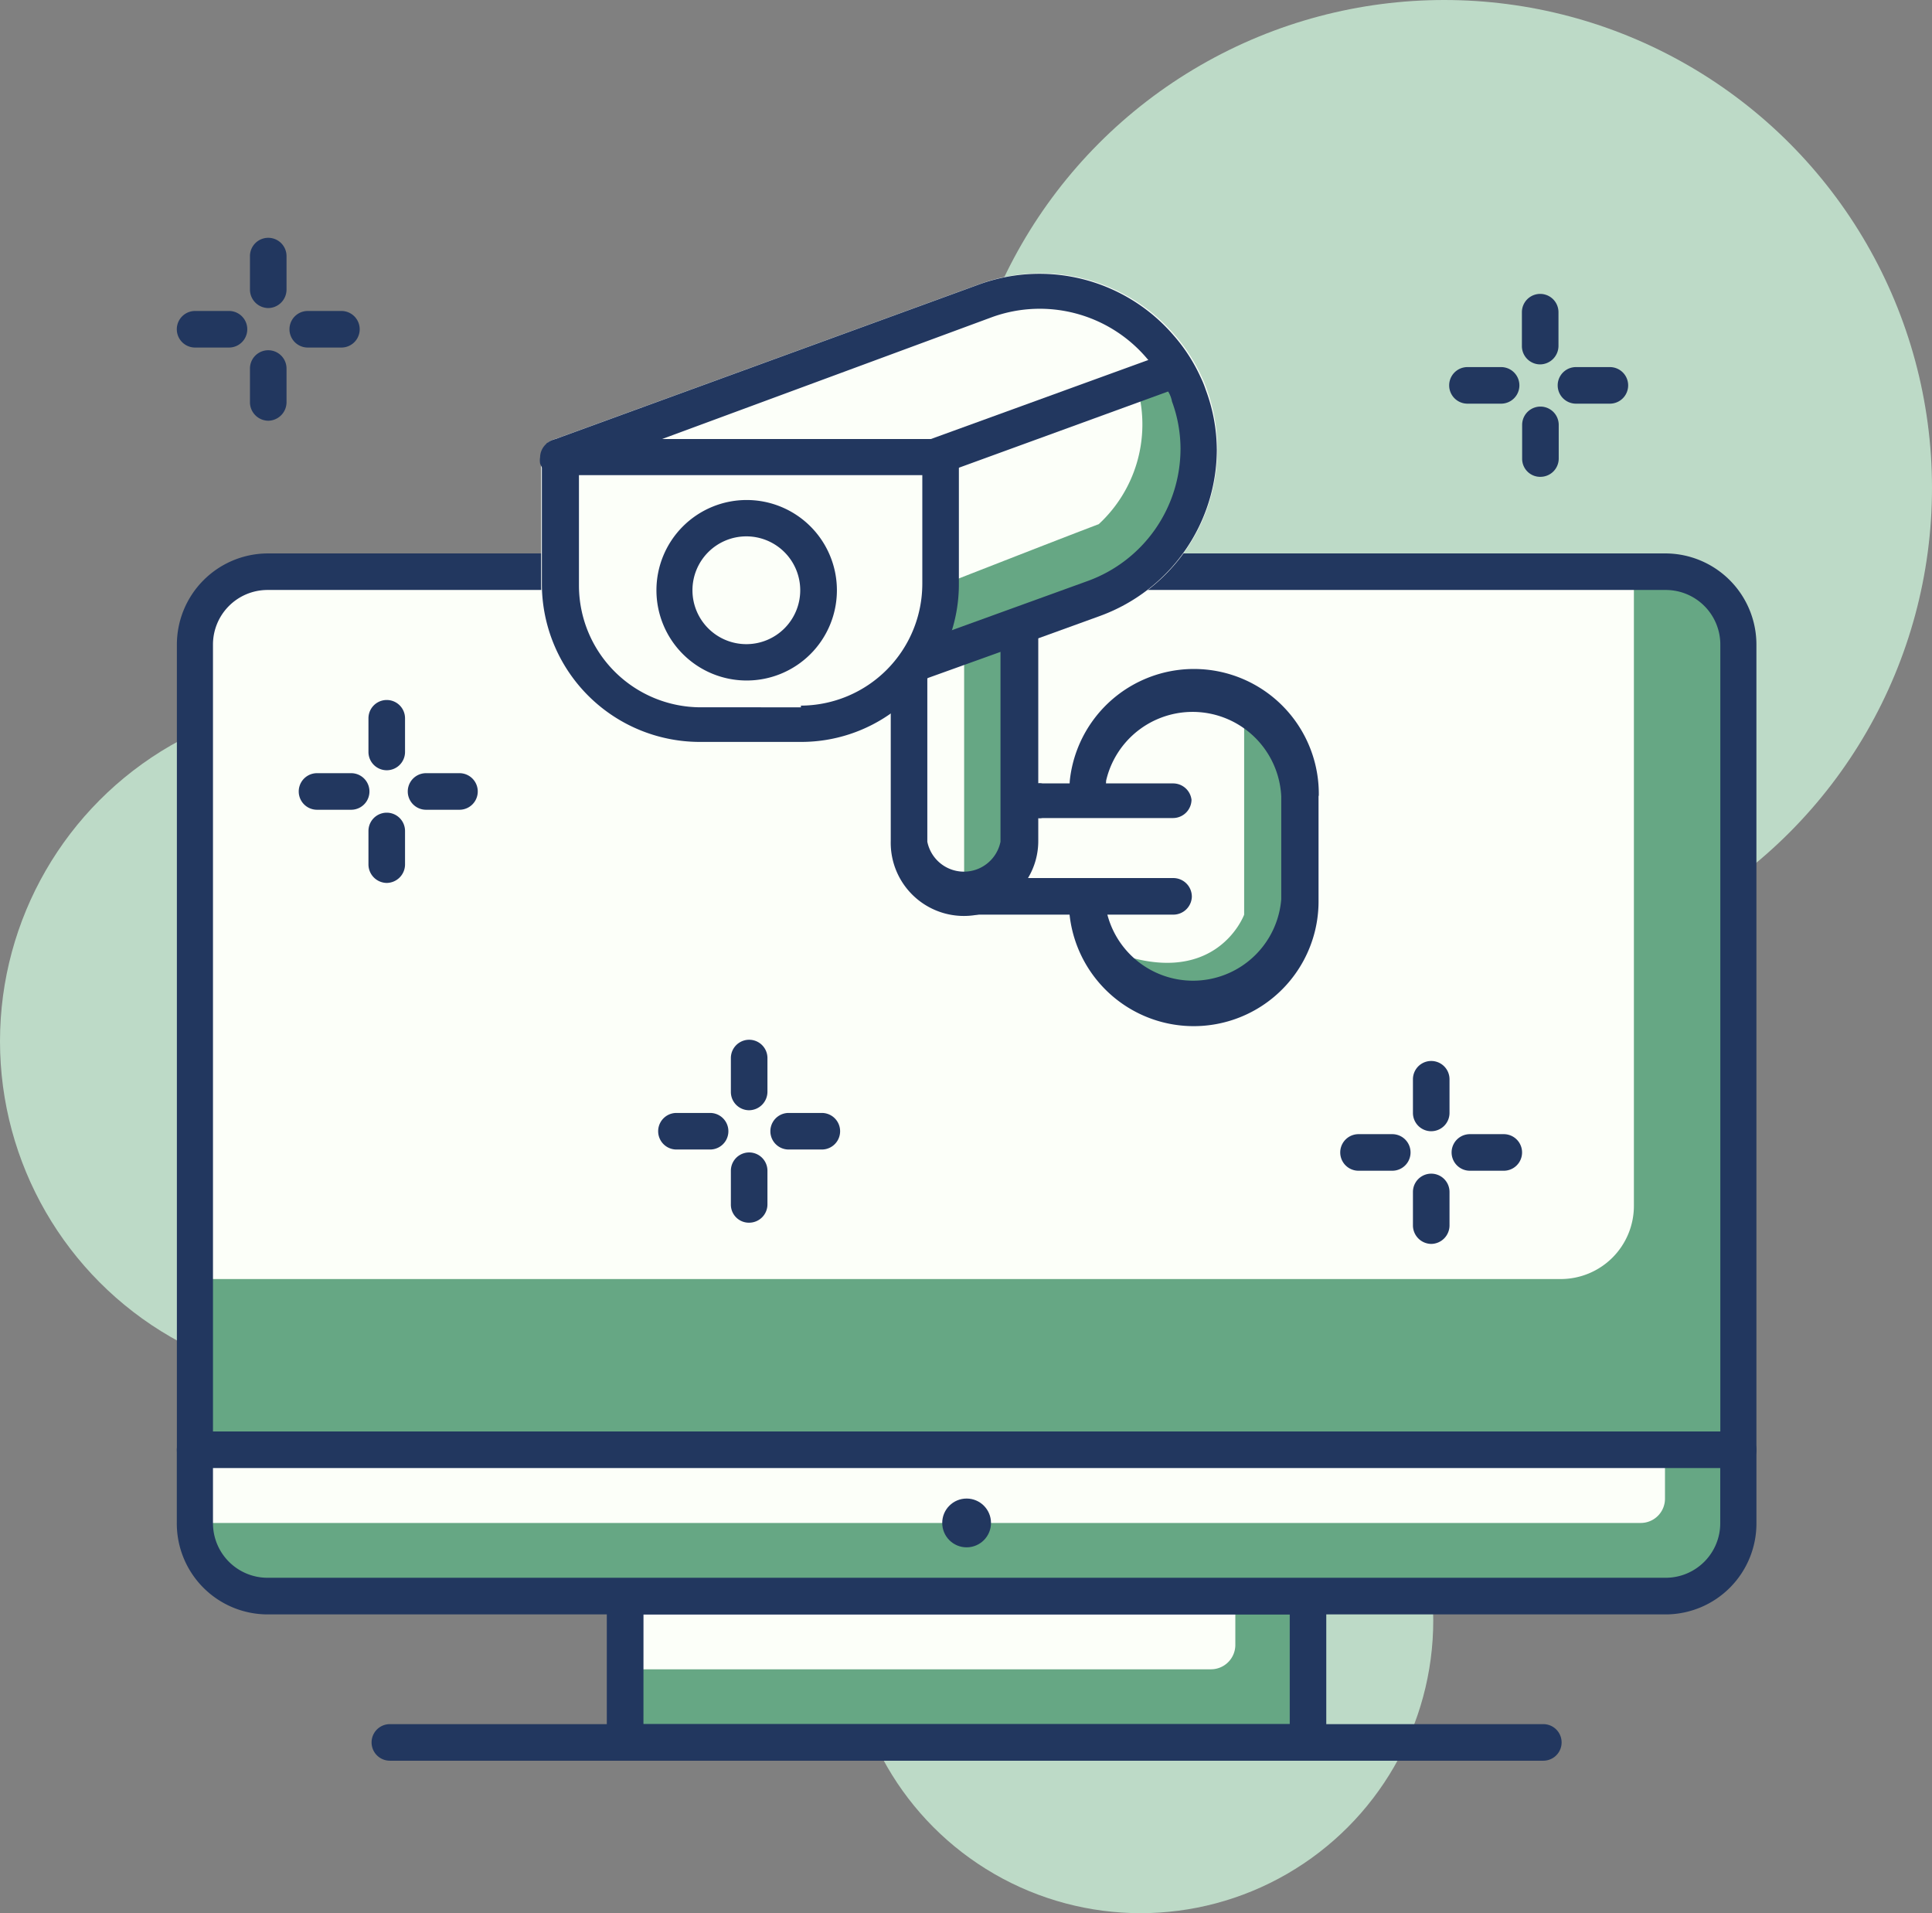 <svg xmlns="http://www.w3.org/2000/svg" width="101" height="100" viewBox="0 0 101 100">
  <rect x="0" y="0" width="101" height="100" fill="#808080" stroke="none"/>
  <defs>
    <style>
      .cls-1 {
        fill: #22375f;
      }

      .cls-2 {
        fill: #bddac7;
      }

      .cls-3 {
        fill: #66a784;
      }

      .cls-4 {
        fill: #fcfff9;
      }
    </style>
  </defs>
  <g id="Layer_1" data-name="Layer 1" transform="translate(0 0)">
    <path id="Path_8452" data-name="Path 8452" class="cls-1" d="M9.978,14.662H8.206a.956.956,0,1,1,0-1.912H9.978a.956.956,0,1,1,0,1.912Z" transform="translate(1.993 3.504)"/>
    <path id="Path_8453" data-name="Path 8453" class="cls-1" d="M14.585,14.662H12.826a.956.956,0,0,1,0-1.912h1.759a.956.956,0,1,1,0,1.912Z" transform="translate(3.263 3.504)"/>
    <path id="Path_8454" data-name="Path 8454" class="cls-1" d="M11.206,18.044a.969.969,0,0,1-.956-.956V15.316a.956.956,0,0,1,1.912,0v1.772A.969.969,0,0,1,11.206,18.044Z" transform="translate(2.817 3.947)"/>
    <path id="Path_8455" data-name="Path 8455" class="cls-1" d="M11.206,13.422a.969.969,0,0,1-.956-.956V10.706a.956.956,0,1,1,1.912,0v1.759A.969.969,0,0,1,11.206,13.422Z" transform="translate(2.817 2.68)"/>
    <ellipse id="Ellipse_568" data-name="Ellipse 568" class="cls-2" cx="17.848" cy="17.848" rx="17.848" ry="17.848" transform="translate(0 36.576)"/>
    <ellipse id="Ellipse_569" data-name="Ellipse 569" class="cls-2" cx="15.298" cy="15.298" rx="15.298" ry="15.298" transform="translate(44.331 69.403)"/>
    <circle id="Ellipse_570" data-name="Ellipse 570" class="cls-2" cx="25.5" cy="25.5" r="25.5" transform="translate(50 0)"/>
    <path id="Path_8456" data-name="Path 8456" class="cls-3" d="M11.781,23.44h73.1a3.8,3.8,0,0,1,3.781,3.825v42.07H8V27.265a3.8,3.8,0,0,1,3.781-3.825Z" transform="translate(2.199 6.443)"/>
    <path id="Path_8457" data-name="Path 8457" class="cls-4" d="M11.825,23.44H83.217V56.586a3.825,3.825,0,0,1-3.825,3.825H8V27.265a3.825,3.825,0,0,1,3.825-3.825Z" transform="translate(2.199 6.443)"/>
    <path id="Path_8458" data-name="Path 8458" class="cls-1" d="M88.883,70.5H8.2a.951.951,0,0,1-.946-.956V27.471a4.767,4.767,0,0,1,4.728-4.781H85.1a4.767,4.767,0,0,1,4.728,4.781v42.07a.951.951,0,0,1-.946.956ZM9.141,68.585h78.8V27.471A2.853,2.853,0,0,0,85.1,24.6H11.978a2.853,2.853,0,0,0-2.837,2.868Z" transform="translate(1.993 6.237)"/>
    <rect id="Rectangle_1970" data-name="Rectangle 1970" class="cls-3" width="35.696" height="7.649" transform="translate(32.684 83.427)"/>
    <path id="Path_8459" data-name="Path 8459" class="cls-4" d="M26,65.44H57.871v2.55A1.275,1.275,0,0,1,56.6,69.265H26Z" transform="translate(6.709 17.987)"/>
    <path id="Path_8460" data-name="Path 8460" class="cls-1" d="M61.9,74.251h-35.7a.956.956,0,0,1-.956-.956V65.646a.969.969,0,0,1,.956-.956H61.9a.969.969,0,0,1,.956.956V73.3A.956.956,0,0,1,61.9,74.251Zm-34.74-1.912H60.946V66.6H27.162Z" transform="translate(6.478 17.781)"/>
    <path id="Path_8461" data-name="Path 8461" class="cls-3" d="M8,59.44H88.667v3.825a3.8,3.8,0,0,1-3.781,3.825h-73.1A3.8,3.8,0,0,1,8,63.265V59.44Z" transform="translate(2.199 16.338)"/>
    <path id="Path_8462" data-name="Path 8462" class="cls-4" d="M83.582,63.265H8V59.44H84.842v2.55A1.267,1.267,0,0,1,83.582,63.265Z" transform="translate(2.199 16.338)"/>
    <path id="Path_8463" data-name="Path 8463" class="cls-1" d="M85.1,68.251H11.978A4.754,4.754,0,0,1,7.25,63.471V59.646A.964.964,0,0,1,8.2,58.69H88.883a.964.964,0,0,1,.946.956v3.825A4.754,4.754,0,0,1,85.1,68.251ZM9.141,60.6v2.868a2.853,2.853,0,0,0,2.837,2.868H85.1a2.853,2.853,0,0,0,2.837-2.868V60.6Z" transform="translate(1.993 16.132)"/>
    <path id="Path_8464" data-name="Path 8464" class="cls-1" d="M76.489,72.6h-60.3a.956.956,0,0,1,0-1.912h60.3a.956.956,0,0,1,0,1.912Z" transform="translate(4.192 19.43)"/>
    <ellipse id="Ellipse_571" data-name="Ellipse 571" class="cls-1" cx="1.275" cy="1.275" rx="1.275" ry="1.275" transform="translate(49.257 78.327)"/>
    <path id="Path_8465" data-name="Path 8465" class="cls-4" d="M63.325,38.545v5.38a6.527,6.527,0,0,1-13.016.8H44.687A3.825,3.825,0,0,1,40.862,40.9V34.146a8.121,8.121,0,0,1-4.832,1.581H30.778a8.261,8.261,0,0,1-8.248-8.261V20.8a.956.956,0,0,1,.319-.7.166.166,0,0,1,.089-.076,1.02,1.02,0,0,1,.357-.166l22.221-8.108a9.243,9.243,0,0,1,10.122,2.664,8.924,8.924,0,0,1,1.415,2.18,5.546,5.546,0,0,1,.28.688,9.051,9.051,0,0,1,.548,3.123A9.281,9.281,0,0,1,51.814,29.1l-3.2,1.16v7.56a.752.752,0,0,1,.293,0h1.466a6.527,6.527,0,0,1,13.016.778Z" transform="translate(5.758 3.079)"/>
    <path id="Path_8466" data-name="Path 8466" class="cls-3" d="M49.426,16.137a7.1,7.1,0,0,1-2.053,7c-2.116.8-8.236,3.2-8.236,3.2L38.5,29.651l10.02-3.06,3.238-4.08.637-5.1L51.121,15.5Z" transform="translate(10.067 4.26)"/>
    <path id="Path_8467" data-name="Path 8467" class="cls-3" d="M53.027,28.93V39.856s-1.517,4.131-7.177,1.81a7.216,7.216,0,0,0,2.741,2.486h3.378l2.894-1.441L55.9,38.887,55.654,31.4Z" transform="translate(12.014 7.952)"/>
    <path id="Path_8468" data-name="Path 8468" class="cls-3" d="M39.91,26.994V39.436l2.307-.421.892-7.356L42.7,25.91Z" transform="translate(10.493 7.122)"/>
    <path id="Path_8469" data-name="Path 8469" class="cls-1" d="M57.84,20.4a9.281,9.281,0,0,1-6.068,8.695l-3.2,1.16-6.03,2.167h-.064a.956.956,0,0,1-.65-1.785l9.294-3.366a7.356,7.356,0,0,0,4.819-6.9,7.178,7.178,0,0,0-.446-2.473,1.541,1.541,0,0,0-.217-.548,7.241,7.241,0,0,0-1.109-1.721,7.343,7.343,0,0,0-8.07-2.142L28.837,19.863l-5.1,1.849a.956.956,0,0,1-1.275-.574.931.931,0,0,1,0-.319.956.956,0,0,1,.319-.7.166.166,0,0,1,.089-.076,1.02,1.02,0,0,1,.357-.166l22.221-8.108a9.243,9.243,0,0,1,10.122,2.664,8.924,8.924,0,0,1,1.415,2.18,5.545,5.545,0,0,1,.28.688,9.052,9.052,0,0,1,.574,3.1Z" transform="translate(5.773 3.085)"/>
    <path id="Path_8470" data-name="Path 8470" class="cls-1" d="M39.052,20.828a.956.956,0,0,1-.331-1.874l11.894-4.322a.956.956,0,1,1,.65,1.785L39.371,20.751a.931.931,0,0,1-.319.076Z" transform="translate(9.941 3.994)"/>
    <path id="Path_8471" data-name="Path 8471" class="cls-1" d="M51.169,32.977a.969.969,0,0,1-.956.956H43.379a.752.752,0,0,1-.293,0,.943.943,0,0,1,0-1.81.752.752,0,0,1,.293,0h6.833A.969.969,0,0,1,51.169,32.977Z" transform="translate(11.12 8.825)"/>
    <path id="Path_8472" data-name="Path 8472" class="cls-1" d="M52.062,36.956a.969.969,0,0,1-.956.956H40.116a.956.956,0,0,1,0-1.912H51.105a.969.969,0,0,1,.956.956Z" transform="translate(10.245 9.895)"/>
    <path id="Path_8473" data-name="Path 8473" class="cls-1" d="M57.339,34.085v5.38a6.527,6.527,0,0,1-13.016.8,5.662,5.662,0,0,1,0-.8v-.153a.956.956,0,0,1,1.9,0v.153a4.093,4.093,0,0,0,.076.8,4.628,4.628,0,0,0,9.09-.8v-5.38a4.64,4.64,0,0,0-9.153-.829,5.189,5.189,0,0,0,0,.778v.191a.956.956,0,0,1-1.9,0v-.191a5.2,5.2,0,0,1,0-.778,6.527,6.527,0,0,1,13.016.778Z" transform="translate(11.591 7.539)"/>
    <path id="Path_8474" data-name="Path 8474" class="cls-1" d="M44.6,26.206V37a3.748,3.748,0,0,1-.535,1.951,3.825,3.825,0,0,1-7.177-1.938V28.373a.956.956,0,1,1,1.912,0v8.682a1.951,1.951,0,0,0,3.825,0V26.206a.956.956,0,0,1,1.912,0Z" transform="translate(9.678 6.94)"/>
    <path id="Path_8475" data-name="Path 8475" class="cls-1" d="M43.324,18H23.245a1.02,1.02,0,0,0-.357.166.166.166,0,0,0-.089.076.956.956,0,0,0-.319.7v6.642a8.261,8.261,0,0,0,8.312,8.248h5.227a8.121,8.121,0,0,0,4.832-1.581,7.84,7.84,0,0,0,1.912-1.925,8.159,8.159,0,0,0,1.517-4.755V18.931A.956.956,0,0,0,43.324,18Zm-7.3,14.023H30.792a6.374,6.374,0,0,1-6.374-6.374V19.887h17.95v5.686a6.374,6.374,0,0,1-6.349,6.362Z" transform="translate(5.848 4.947)"/>
    <path id="Path_8476" data-name="Path 8476" class="cls-1" d="M31.907,20.5a4.717,4.717,0,1,0,4.717,4.717A4.717,4.717,0,0,0,31.907,20.5Zm0,7.534a2.817,2.817,0,1,1,2.8-2.817,2.817,2.817,0,0,1-2.8,2.817Z" transform="translate(7.127 5.635)"/>
    <path id="Path_8477" data-name="Path 8477" class="cls-1" d="M14.991,33.612H13.206a.956.956,0,1,1,0-1.912h1.785a.956.956,0,0,1,0,1.912Z" transform="translate(3.367 8.713)"/>
    <path id="Path_8478" data-name="Path 8478" class="cls-1" d="M19.583,33.612H17.836a.956.956,0,1,1,0-1.912h1.747a.956.956,0,0,1,0,1.912Z" transform="translate(4.437 8.713)"/>
    <path id="Path_8479" data-name="Path 8479" class="cls-1" d="M16.206,36.992a.969.969,0,0,1-.956-.956V34.276a.956.956,0,0,1,1.912,0v1.759A.969.969,0,0,1,16.206,36.992Z" transform="translate(4.012 9.158)"/>
    <path id="Path_8480" data-name="Path 8480" class="cls-1" d="M16.206,32.372a.956.956,0,0,1-.956-.956V29.656a.956.956,0,0,1,1.912,0v1.759A.956.956,0,0,1,16.206,32.372Z" transform="translate(4.012 7.888)"/>
    <path id="Path_8481" data-name="Path 8481" class="cls-1" d="M30,47.542h-1.8a.956.956,0,1,1,0-1.912h1.759a.956.956,0,0,1,0,1.912Z" transform="translate(7.163 12.542)"/>
    <path id="Path_8482" data-name="Path 8482" class="cls-1" d="M34.58,47.542H32.846a.956.956,0,1,1,0-1.912H34.58a.956.956,0,1,1,0,1.912Z" transform="translate(8.383 12.542)"/>
    <path id="Path_8483" data-name="Path 8483" class="cls-1" d="M31.206,50.922a.943.943,0,0,1-.956-.956V48.206a.956.956,0,1,1,1.912,0v1.759a.956.956,0,0,1-.956.956Z" transform="translate(7.958 12.987)"/>
    <path id="Path_8484" data-name="Path 8484" class="cls-1" d="M31.206,46.314a.956.956,0,0,1-.956-.956V43.586a.956.956,0,0,1,1.912,0v1.772a.969.969,0,0,1-.956.956Z" transform="translate(7.958 11.717)"/>
    <path id="Path_8485" data-name="Path 8485" class="cls-1" d="M62.705,16.962H60.946a.956.956,0,0,1,0-1.912h1.759a.956.956,0,1,1,0,1.912Z" transform="translate(15.769 4.137)"/>
    <path id="Path_8486" data-name="Path 8486" class="cls-1" d="M67.328,16.962H65.556a.956.956,0,0,1,0-1.912h1.772a.956.956,0,1,1,0,1.912Z" transform="translate(16.832 4.137)"/>
    <path id="Path_8487" data-name="Path 8487" class="cls-1" d="M63.943,20.342A.943.943,0,0,1,63,19.385V17.626a.956.956,0,1,1,1.912,0v1.759a.956.956,0,0,1-.969.956Z" transform="translate(16.574 4.582)"/>
    <path id="Path_8488" data-name="Path 8488" class="cls-1" d="M63.946,15.734a.956.956,0,0,1-.956-.956V13.006a.956.956,0,1,1,1.912,0v1.772A.969.969,0,0,1,63.946,15.734Z" transform="translate(16.571 3.312)"/>
    <path id="Path_8489" data-name="Path 8489" class="cls-1" d="M58.2,48.412H56.436a.956.956,0,0,1,0-1.912H58.2a.956.956,0,1,1,0,1.912Z" transform="translate(14.584 12.781)"/>
    <path id="Path_8490" data-name="Path 8490" class="cls-1" d="M62.818,48.412H61.046a.956.956,0,0,1,0-1.912h1.772a.956.956,0,1,1,0,1.912Z" transform="translate(15.796 12.781)"/>
    <path id="Path_8491" data-name="Path 8491" class="cls-1" d="M59.436,51.792a.969.969,0,0,1-.956-.956V49.076a.956.956,0,0,1,1.912,0v1.759A.969.969,0,0,1,59.436,51.792Z" transform="translate(15.385 13.226)"/>
    <path id="Path_8492" data-name="Path 8492" class="cls-1" d="M59.436,47.172a.956.956,0,0,1-.956-.956V44.456a.956.956,0,1,1,1.912,0v1.759a.956.956,0,0,1-.956.956Z" transform="translate(15.385 11.956)"/>
  </g>
</svg>
